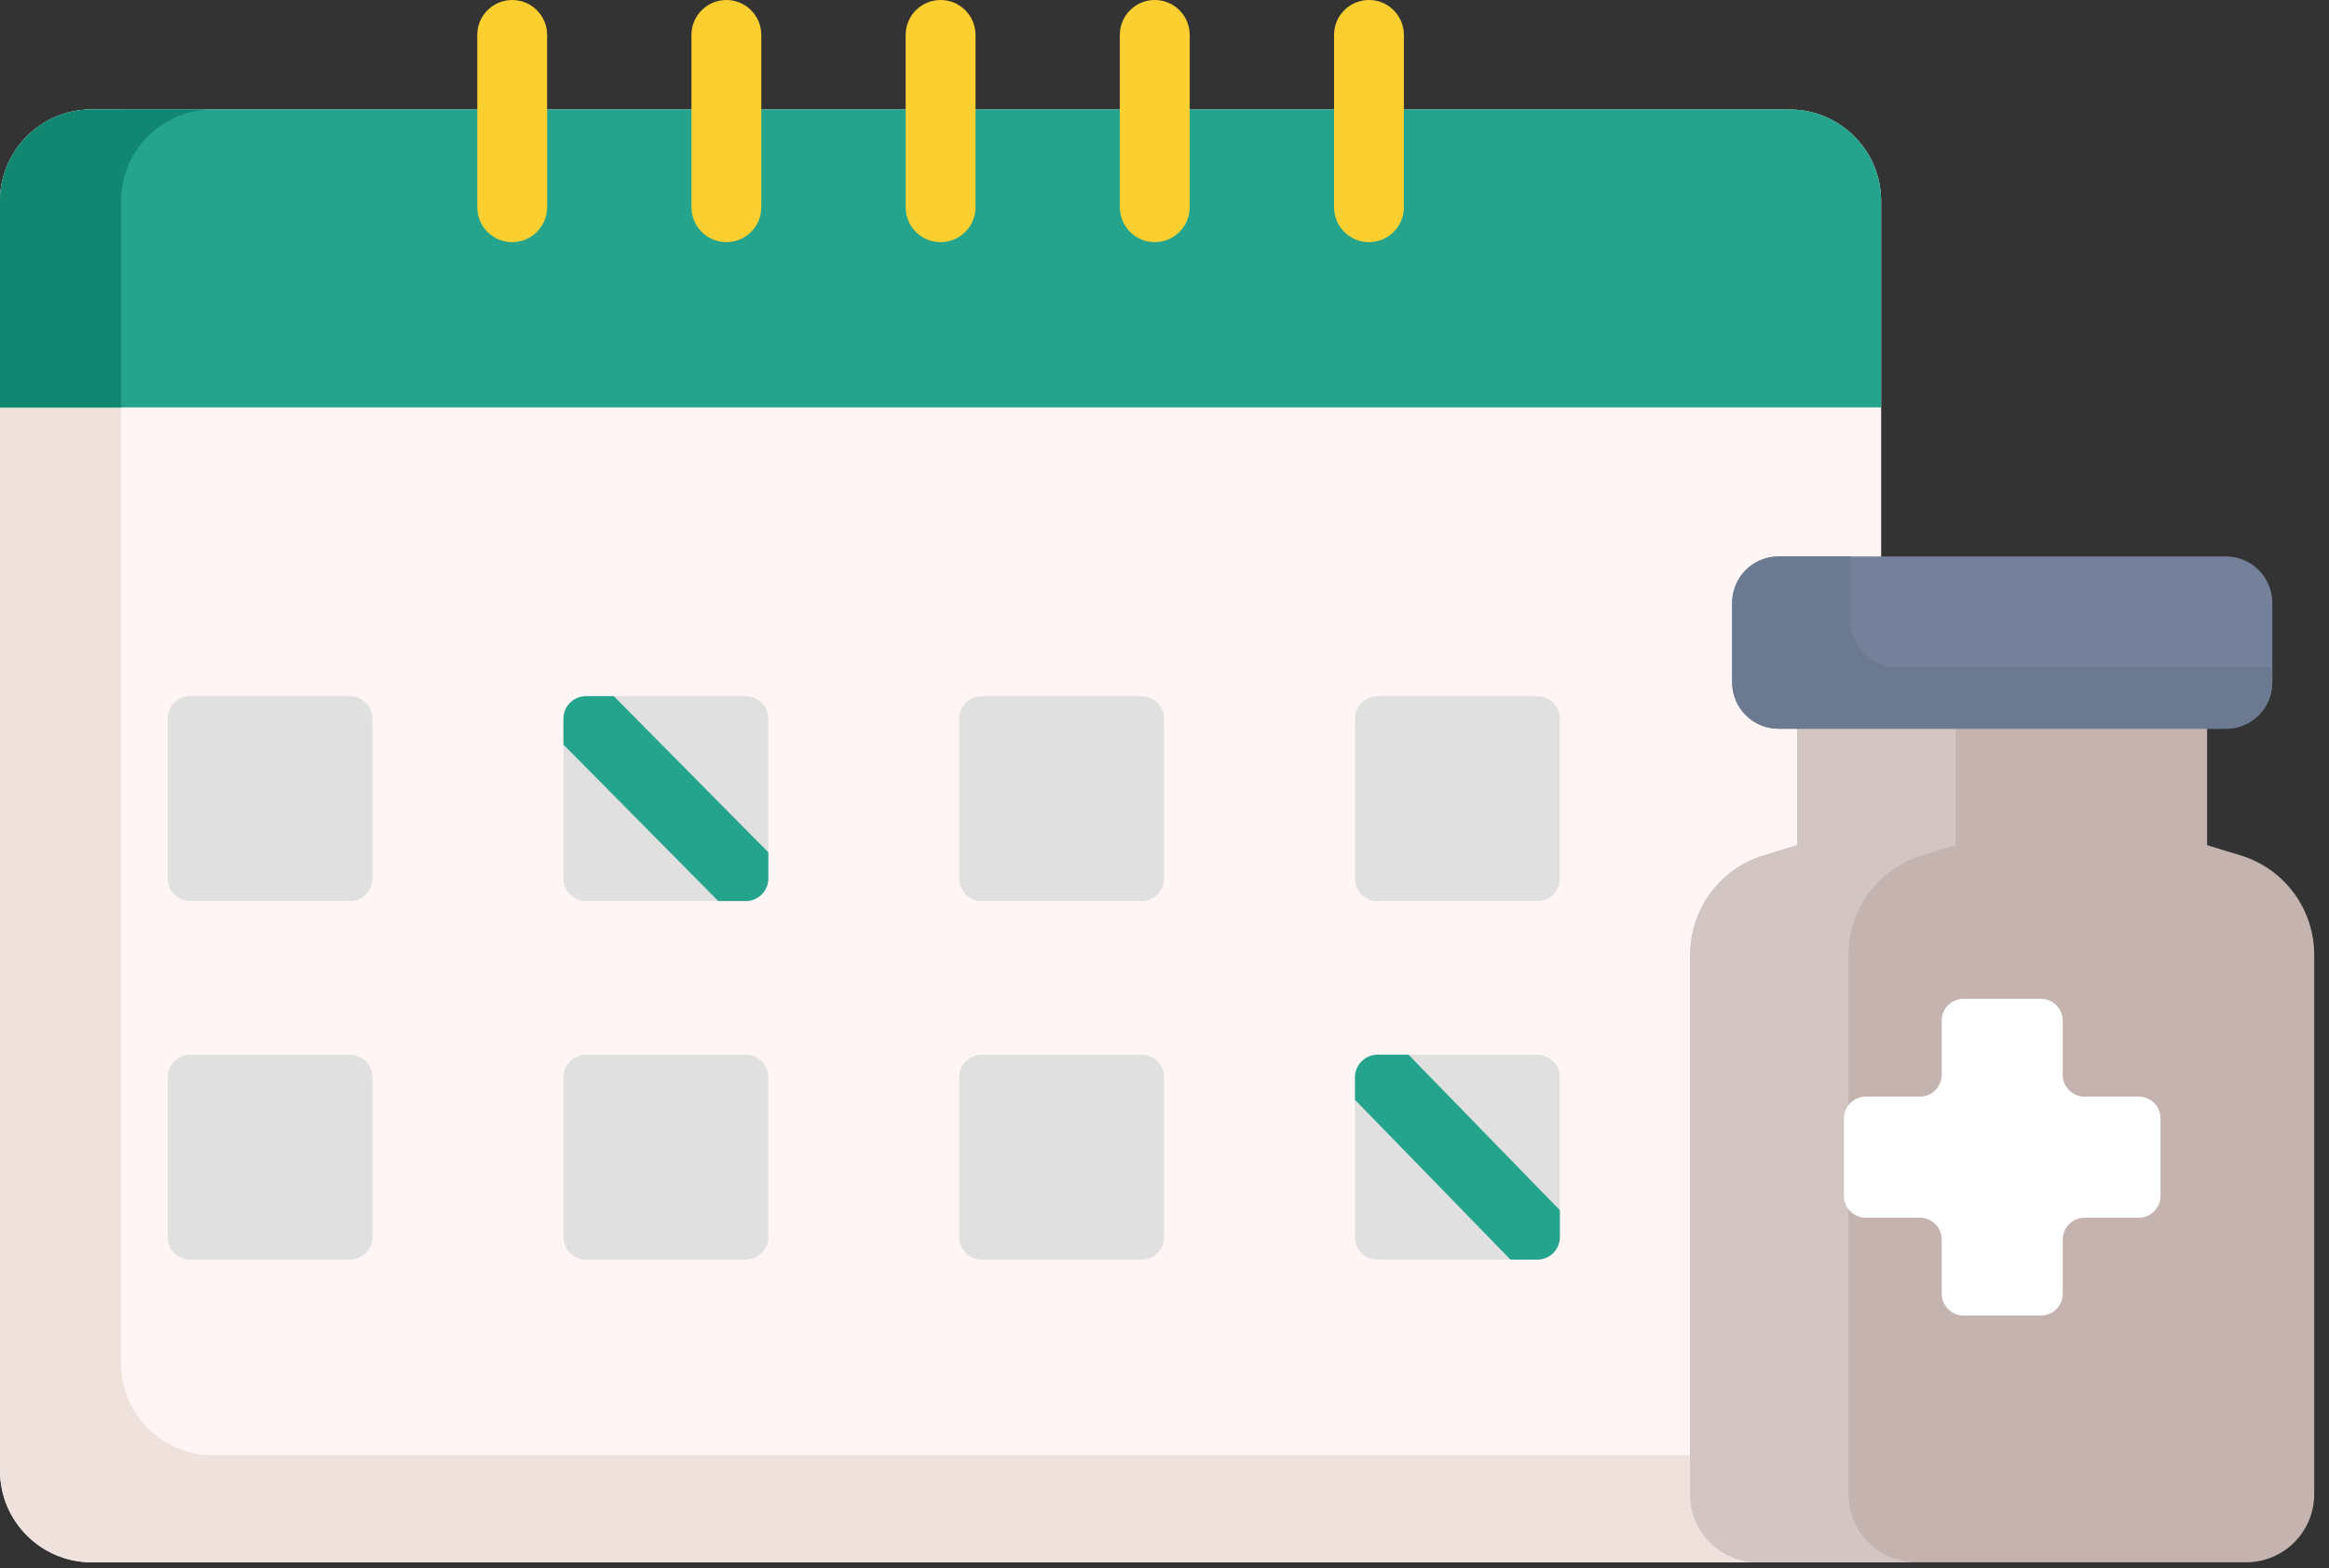 <svg width="153" height="103" viewBox="0 0 153 103" fill="none" xmlns="http://www.w3.org/2000/svg">
<rect x="0" y="0" width="153" height="103" fill="#333333" stroke="none"/>
<path d="M123.578 36.554V102.626H6.026C2.698 102.626 0 99.928 0 96.6V13.215C0 9.887 2.698 7.189 6.026 7.189H117.552C120.88 7.189 123.578 9.887 123.578 13.215V36.554Z" fill="#FFF5F5"/>
<path d="M123.462 95.59H13.979C10.651 95.59 7.953 92.892 7.953 89.564V7.189H6.026C2.698 7.189 0 9.887 0 13.215V96.6C0 99.928 2.698 102.626 6.026 102.626H123.578V95.59H123.462Z" fill="#EFE2DD"/>
<path d="M117.552 7.189H6.026C2.698 7.189 0 9.887 0 13.215V26.766H123.578V13.215C123.578 9.887 120.88 7.189 117.552 7.189Z" fill="#24A48C"/>
<path d="M13.979 7.189H6.026C2.698 7.189 0 9.887 0 13.215V26.766H7.953V13.215C7.953 9.887 10.651 7.189 13.979 7.189Z" fill="#118771"/>
<path d="M152.028 62.714V98.155C152.028 100.623 150.024 102.626 147.555 102.626H115.51C113.042 102.626 111.039 100.623 111.039 98.155V62.714C111.039 59.713 112.999 57.064 115.872 56.19L118.074 55.519V46.648H144.992V55.519L147.194 56.19C150.067 57.064 152.028 59.713 152.028 62.714Z" fill="#C4B3AF"/>
<path d="M121.438 98.155V62.714C121.438 59.713 123.4 57.064 126.272 56.19L128.474 55.519V46.648H118.074V55.519L115.872 56.19C112.999 57.064 111.039 59.713 111.039 62.714V98.155C111.039 100.623 113.042 102.626 115.51 102.626H125.911C123.443 102.626 121.438 100.623 121.438 98.155Z" fill="#D2C5C2"/>
<path d="M61.79 15.906C60.523 15.906 59.496 14.879 59.496 13.612V2.294C59.496 1.026 60.523 0 61.79 0C63.057 0 64.085 1.026 64.085 2.294V13.612C64.085 14.879 63.057 15.906 61.79 15.906Z" fill="#FCCF30"/>
<path d="M75.861 15.906C74.594 15.906 73.566 14.879 73.566 13.612V2.294C73.566 1.026 74.594 0 75.861 0C77.128 0 78.155 1.026 78.155 2.294V13.612C78.155 14.879 77.128 15.906 75.861 15.906Z" fill="#FCCF30"/>
<path d="M89.933 15.906C88.665 15.906 87.639 14.879 87.639 13.612V2.294C87.639 1.026 88.665 0 89.933 0C91.2 0 92.226 1.026 92.226 2.294V13.612C92.226 14.879 91.2 15.906 89.933 15.906Z" fill="#FCCF30"/>
<path d="M47.718 15.906C46.452 15.906 45.424 14.879 45.424 13.612V2.294C45.424 1.026 46.452 0 47.718 0C48.986 0 50.012 1.026 50.012 2.294V13.612C50.012 14.879 48.986 15.906 47.718 15.906Z" fill="#FCCF30"/>
<path d="M33.648 15.906C32.381 15.906 31.354 14.879 31.354 13.612V2.294C31.354 1.026 32.381 0 33.648 0C34.914 0 35.942 1.026 35.942 2.294V13.612C35.942 14.879 34.914 15.906 33.648 15.906Z" fill="#FCCF30"/>
<path d="M50.473 47.214V57.706C50.473 58.526 49.809 59.19 48.989 59.19H38.497C37.677 59.19 37.014 58.526 37.014 57.706V47.214C37.014 46.394 37.677 45.73 38.497 45.73H48.989C49.809 45.73 50.473 46.394 50.473 47.214Z" fill="#E0E0E0"/>
<path d="M102.473 47.214V57.706C102.473 58.526 101.809 59.19 100.989 59.19H90.497C89.678 59.19 89.014 58.526 89.014 57.706V47.214C89.014 46.394 89.678 45.73 90.497 45.73H100.989C101.809 45.73 102.473 46.394 102.473 47.214Z" fill="#E0E0E0"/>
<path d="M102.473 70.767V81.259C102.473 82.079 101.809 82.742 100.989 82.742H90.497C89.678 82.742 89.014 82.079 89.014 81.259V70.767C89.014 69.947 89.678 69.283 90.497 69.283H100.989C101.809 69.283 102.473 69.947 102.473 70.767Z" fill="#E0E0E0"/>
<path d="M76.473 70.767V81.259C76.473 82.079 75.808 82.742 74.989 82.742H64.497C63.677 82.742 63.014 82.079 63.014 81.259V70.767C63.014 69.947 63.677 69.283 64.497 69.283H74.989C75.808 69.283 76.473 69.947 76.473 70.767Z" fill="#E0E0E0"/>
<path d="M76.473 47.214V57.706C76.473 58.526 75.808 59.19 74.989 59.19H64.497C63.677 59.19 63.014 58.526 63.014 57.706V47.214C63.014 46.394 63.677 45.73 64.497 45.73H74.989C75.808 45.73 76.473 46.394 76.473 47.214Z" fill="#E0E0E0"/>
<path d="M50.473 70.767V81.259C50.473 82.079 49.809 82.742 48.989 82.742H38.497C37.677 82.742 37.014 82.079 37.014 81.259V70.767C37.014 69.947 37.677 69.283 38.497 69.283H48.989C49.809 69.283 50.473 69.947 50.473 70.767Z" fill="#E0E0E0"/>
<path d="M24.471 70.767V81.259C24.471 82.079 23.807 82.742 22.987 82.742H12.495C11.675 82.742 11.012 82.079 11.012 81.259V70.767C11.012 69.947 11.675 69.283 12.495 69.283H22.987C23.807 69.283 24.471 69.947 24.471 70.767Z" fill="#E0E0E0"/>
<path d="M24.471 47.214V57.706C24.471 58.526 23.807 59.19 22.987 59.19H12.495C11.675 59.19 11.012 58.526 11.012 57.706V47.214C11.012 46.394 11.675 45.73 12.495 45.73H22.987C23.807 45.73 24.471 46.394 24.471 47.214Z" fill="#E0E0E0"/>
<path d="M40.323 45.73H38.497C37.677 45.73 37.014 46.394 37.014 47.214V48.91L47.187 59.19H48.989C49.809 59.19 50.473 58.525 50.473 57.706V55.987L40.323 45.73Z" fill="#24A48C"/>
<path d="M92.533 69.283H90.497C89.678 69.283 89.014 69.947 89.014 70.767V72.247L99.228 82.742H100.989C101.809 82.742 102.473 82.079 102.473 81.259V79.498L92.533 69.283Z" fill="#24A48C"/>
<path d="M141.933 73.471V78.556C141.933 79.348 141.29 79.99 140.498 79.99H136.944C136.152 79.99 135.509 80.632 135.509 81.425V84.98C135.509 85.772 134.867 86.414 134.075 86.414H128.991C128.199 86.414 127.556 85.772 127.556 84.98V81.425C127.556 80.632 126.914 79.99 126.121 79.99H122.568C121.774 79.99 121.133 79.348 121.133 78.556V73.471C121.133 72.679 121.774 72.038 122.568 72.038H126.121C126.914 72.038 127.556 71.395 127.556 70.603V67.048C127.556 66.256 128.199 65.613 128.991 65.613H134.075C134.867 65.613 135.509 66.256 135.509 67.048V70.603C135.509 71.395 136.152 72.038 136.944 72.038H140.498C141.29 72.038 141.933 72.679 141.933 73.471Z" fill="white"/>
<path d="M149.274 39.603V44.821C149.274 46.507 147.91 47.871 146.224 47.871H116.841C115.155 47.871 113.791 46.507 113.791 44.821V39.603C113.791 37.918 115.155 36.553 116.841 36.553H146.224C147.91 36.553 149.274 37.918 149.274 39.603Z" fill="#75819B"/>
<path d="M124.617 43.836C122.932 43.836 121.568 42.471 121.568 40.786V36.553H116.841C115.155 36.553 113.791 37.918 113.791 39.603V44.821C113.791 46.507 115.155 47.871 116.841 47.871H146.224C147.91 47.871 149.274 46.507 149.274 44.821V43.836H124.617Z" fill="#6B7991"/>
</svg>
